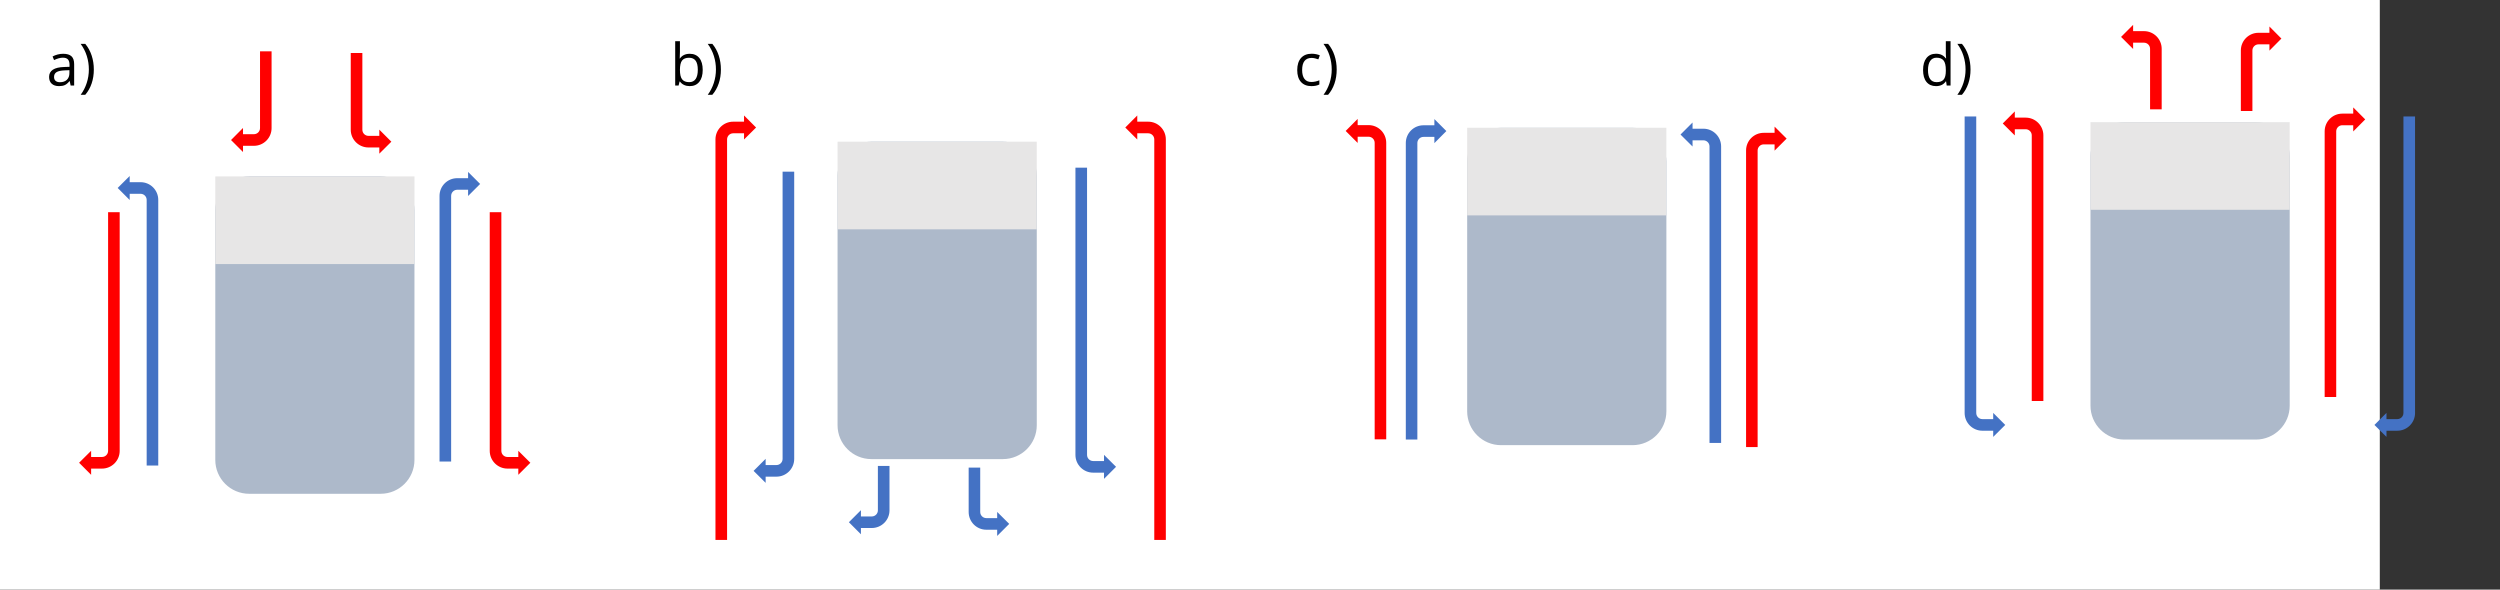 <?xml version="1.0" encoding="utf-8"?>
<!-- Generator: Adobe Illustrator 23.0.1, SVG Export Plug-In . SVG Version: 6.00 Build 0)  -->
<svg xmlns="http://www.w3.org/2000/svg" xmlns:xlink="http://www.w3.org/1999/xlink" version="1.1" x="0px" y="0px" viewBox="0 0 1206.373 284.499" enable-background="new 0 0 1206.373 284.499" xml:space="preserve">
<rect x="0" y="0" width="1206.373" height="284.499" fill="#333333" stroke="none"/>
<g id="tlo">
</g>
<g id="rysunek">
	<rect x="-5" fill="#FFFFFF" width="1153.373" height="284.499"/>
	<g>
		<path fill-rule="evenodd" clip-rule="evenodd" fill="#FF0000" d="M843.065,215.225V72.617c0-4.438,3.584-8.022,8.022-8.022h5.734    v-2.288l4.604,4.576l-4.604,4.604v-2.316h-5.734c-1.902,0-3.446,1.544-3.446,3.446v142.608H843.065z"/>
		<path fill="none" stroke="#FF0000" stroke-miterlimit="10" d="M843.065,215.225V72.617c0-4.438,3.584-8.022,8.022-8.022h5.734    v-2.288l4.604,4.576l-4.604,4.604v-2.316h-5.734c-1.902,0-3.446,1.544-3.446,3.446v142.608H843.065z"/>
		<path fill-rule="evenodd" clip-rule="evenodd" fill="#FF0000" d="M668.423,211.503V68.923c0-4.438-3.584-8.05-8.022-8.05h-5.762    v-2.288l-4.576,4.604l4.576,4.576v-2.288h5.762c1.902,0,3.446,1.544,3.446,3.446v142.58H668.423z"/>
		<path fill="none" stroke="#FF0000" stroke-miterlimit="10" d="M668.423,211.503V68.923c0-4.438-3.584-8.05-8.022-8.05h-5.762    v-2.288l-4.576,4.604l4.576,4.576v-2.288h5.762c1.902,0,3.446,1.544,3.446,3.446v142.58H668.423z"/>
		<path fill-rule="evenodd" clip-rule="evenodd" fill="#4472C4" d="M678.872,211.586V69.006c0-4.438,3.584-8.05,8.022-8.05h5.762    v-2.288l4.576,4.576l-4.576,4.604V65.56h-5.762c-1.902,0-3.446,1.544-3.446,3.446v142.58H678.872z"/>
		<path fill="none" stroke="#4472C4" stroke-miterlimit="10" d="M678.872,211.586V69.006c0-4.438,3.584-8.05,8.022-8.05h5.762    v-2.288l4.576,4.576l-4.576,4.604V65.56h-5.762c-1.902,0-3.446,1.544-3.446,3.446v142.58H678.872z"/>
		<path fill-rule="evenodd" clip-rule="evenodd" fill="#4472C4" d="M830.025,213.24V70.66c0-4.438-3.611-8.05-8.05-8.05h-5.734    v-2.288l-4.604,4.604l4.604,4.576v-2.288h5.734c1.902,0,3.446,1.544,3.446,3.446v142.58H830.025z"/>
		<path fill="none" stroke="#4472C4" stroke-miterlimit="10" d="M830.025,213.24V70.66c0-4.438-3.611-8.05-8.05-8.05h-5.734v-2.288    l-4.604,4.604l4.604,4.576v-2.288h5.734c1.902,0,3.446,1.544,3.446,3.446v142.58H830.025z"/>
		<path fill-rule="evenodd" clip-rule="evenodd" fill="#ADB9CA" d="M708.479,78.02c0-8.767,7.112-15.851,15.851-15.851h63.433    c8.739,0,15.851,7.085,15.851,15.851v120.443c0,8.767-7.112,15.851-15.851,15.851h-63.433c-8.739,0-15.851-7.085-15.851-15.851    V78.02z"/>
		<path fill="none" stroke="#ADB9CA" stroke-miterlimit="10" d="M708.479,78.02c0-8.767,7.112-15.851,15.851-15.851h63.433    c8.739,0,15.851,7.085,15.851,15.851v120.443c0,8.767-7.112,15.851-15.851,15.851h-63.433c-8.739,0-15.851-7.085-15.851-15.851    V78.02z"/>
		<rect x="708.479" y="62.144" fill-rule="evenodd" clip-rule="evenodd" fill="#E7E6E6" width="95.125" height="41.294"/>
		<rect x="708.479" y="62.144" fill="none" stroke="#E7E6E6" stroke-miterlimit="10" width="95.125" height="41.294"/>
	</g>
	<g>
		<path fill-rule="evenodd" clip-rule="evenodd" fill="#FF0000" d="M1122.262,191.075V63.382c0-4.439,3.584-8.05,8.022-8.05h5.762    v-2.288l4.576,4.576l-4.576,4.604v-2.288h-5.762c-1.902,0-3.446,1.544-3.446,3.446v127.694H1122.262z"/>
		<path fill="none" stroke="#FF0000" stroke-miterlimit="10" d="M1122.262,191.075V63.382c0-4.439,3.584-8.05,8.022-8.05h5.762    v-2.288l4.576,4.576l-4.576,4.604v-2.288h-5.762c-1.902,0-3.446,1.544-3.446,3.446v127.694H1122.262z"/>
		<path fill-rule="evenodd" clip-rule="evenodd" fill="#FF0000" d="M985.526,193.005V65.311c0-4.438-3.611-8.05-8.05-8.05h-5.734    v-2.288l-4.604,4.604l4.604,4.576v-2.288h5.734c1.902,0,3.446,1.544,3.446,3.446v127.694H985.526z"/>
		<path fill="none" stroke="#FF0000" stroke-miterlimit="10" d="M985.526,193.005V65.311c0-4.438-3.611-8.05-8.05-8.05h-5.734    v-2.288l-4.604,4.604l4.604,4.576v-2.288h5.734c1.902,0,3.446,1.544,3.446,3.446v127.694H985.526z"/>
		<path fill-rule="evenodd" clip-rule="evenodd" fill="#FF0000" d="M1081.82,53.072V24.346c0-4.438,3.584-8.022,8.022-8.022h5.762    v-2.316l4.576,4.604l-4.576,4.604V20.9h-5.762c-1.902,0-3.446,1.544-3.446,3.446v28.726H1081.82z"/>
		<path fill="none" stroke="#FF0000" stroke-miterlimit="10" d="M1081.82,53.072V24.346c0-4.438,3.584-8.022,8.022-8.022h5.762    v-2.316l4.576,4.604l-4.576,4.604V20.9h-5.762c-1.902,0-3.446,1.544-3.446,3.446v28.726H1081.82z"/>
		<path fill-rule="evenodd" clip-rule="evenodd" fill="#FF0000" d="M1042.619,52.272V23.547c0-4.438-3.611-8.022-8.05-8.022h-5.734    v-2.316l-4.604,4.604l4.604,4.604v-2.316h5.734c1.902,0,3.446,1.544,3.446,3.446v28.725H1042.619z"/>
		<path fill="none" stroke="#FF0000" stroke-miterlimit="10" d="M1042.619,52.272V23.547c0-4.438-3.611-8.022-8.05-8.022h-5.734    v-2.316l-4.604,4.604l4.604,4.604v-2.316h5.734c1.902,0,3.446,1.544,3.446,3.446v28.725H1042.619z"/>
		<path fill-rule="evenodd" clip-rule="evenodd" fill="#4472C4" d="M948.531,56.71v142.58c0,4.438,3.611,8.05,8.05,8.05h5.734v2.288    l4.604-4.576l-4.604-4.604v2.288h-5.734c-1.902,0-3.446-1.544-3.446-3.446V56.71H948.531z"/>
		<path fill="none" stroke="#4472C4" stroke-miterlimit="10" d="M948.531,56.71v142.58c0,4.438,3.611,8.05,8.05,8.05h5.734v2.288    l4.604-4.576l-4.604-4.604v2.288h-5.734c-1.902,0-3.446-1.544-3.446-3.446V56.71H948.531z"/>
		<path fill-rule="evenodd" clip-rule="evenodd" fill="#4472C4" d="M1164.882,56.71v142.58c0,4.438-3.611,8.05-8.05,8.05h-5.734    v2.288l-4.604-4.576l4.604-4.604v2.288h5.734c1.902,0,3.446-1.544,3.446-3.446V56.71H1164.882z"/>
		<path fill="none" stroke="#4472C4" stroke-miterlimit="10" d="M1164.882,56.71v142.58c0,4.438-3.611,8.05-8.05,8.05h-5.734v2.288    l-4.604-4.576l4.604-4.604v2.288h5.734c1.902,0,3.446-1.544,3.446-3.446V56.71H1164.882z"/>
		<path fill-rule="evenodd" clip-rule="evenodd" fill="#ADB9CA" d="M1009.262,75.319c0-8.767,7.112-15.879,15.851-15.879h63.433    c8.739,0,15.851,7.112,15.851,15.879v120.443c0,8.739-7.112,15.851-15.851,15.851h-63.433c-8.739,0-15.851-7.112-15.851-15.851    V75.319z"/>
		<path fill="none" stroke="#ADB9CA" stroke-miterlimit="10" d="M1009.262,75.319c0-8.767,7.112-15.879,15.851-15.879h63.433    c8.739,0,15.851,7.112,15.851,15.879v120.443c0,8.739-7.112,15.851-15.851,15.851h-63.433c-8.739,0-15.851-7.112-15.851-15.851    V75.319z"/>
		<rect x="1009.262" y="59.442" fill-rule="evenodd" clip-rule="evenodd" fill="#E7E6E6" width="95.125" height="41.294"/>
		<rect x="1009.262" y="59.442" fill="none" stroke="#E7E6E6" stroke-miterlimit="10" width="95.125" height="41.294"/>
	</g>
	<path fill-rule="evenodd" clip-rule="evenodd" fill="#4472C4" d="M519.452,81.411v138.114c0,4.438,3.611,8.05,8.05,8.05h5.734   v2.288l4.604-4.604l-4.604-4.576v2.288h-5.734c-1.902,0-3.446-1.544-3.446-3.446V81.411H519.452z"/>
	<path fill="none" stroke="#4472C4" stroke-miterlimit="10" d="M519.452,81.411v138.114c0,4.438,3.611,8.05,8.05,8.05h5.734v2.288   l4.604-4.604l-4.604-4.576v2.288h-5.734c-1.902,0-3.446-1.544-3.446-3.446V81.411H519.452z"/>
	<path fill-rule="evenodd" clip-rule="evenodd" fill="#4472C4" d="M382.743,83.341v138.114c0,4.438-3.611,8.05-8.05,8.05h-5.734   v2.288l-4.604-4.576l4.604-4.604v2.288h5.734c1.902,0,3.446-1.544,3.446-3.446V83.341H382.743z"/>
	<path fill="none" stroke="#4472C4" stroke-miterlimit="10" d="M382.743,83.341v138.114c0,4.438-3.611,8.05-8.05,8.05h-5.734v2.288   l-4.604-4.576l4.604-4.604v2.288h5.734c1.902,0,3.446-1.544,3.446-3.446V83.341H382.743z"/>
	<path fill-rule="evenodd" clip-rule="evenodd" fill="#FF0000" d="M345.747,260.05V67.269c0-4.438,3.611-8.05,8.05-8.05h5.734   v-2.288l4.604,4.604l-4.604,4.576v-2.288h-5.734c-1.902,0-3.446,1.544-3.446,3.446V260.05H345.747z"/>
	<path fill="none" stroke="#FF0000" stroke-miterlimit="10" d="M345.747,260.05V67.269c0-4.438,3.611-8.05,8.05-8.05h5.734v-2.288   l4.604,4.604l-4.604,4.576v-2.288h-5.734c-1.902,0-3.446,1.544-3.446,3.446V260.05H345.747z"/>
	<path fill-rule="evenodd" clip-rule="evenodd" fill="#FF0000" d="M562.071,260.05V67.269c0-4.438-3.584-8.05-8.022-8.05h-5.762   v-2.288l-4.576,4.604l4.576,4.576v-2.288h5.762c1.902,0,3.446,1.544,3.446,3.446V260.05H562.071z"/>
	<path fill="none" stroke="#FF0000" stroke-miterlimit="10" d="M562.071,260.05V67.269c0-4.438-3.584-8.05-8.022-8.05h-5.762v-2.288   l-4.576,4.604l4.576,4.576v-2.288h5.762c1.902,0,3.446,1.544,3.446,3.446V260.05H562.071z"/>
	<path fill-rule="evenodd" clip-rule="evenodd" fill="#ADB9CA" d="M404.66,84.719c0-8.739,7.085-15.851,15.851-15.851h63.406   c8.767,0,15.879,7.112,15.879,15.851V205.19c0,8.739-7.112,15.851-15.879,15.851h-63.406c-8.767,0-15.851-7.112-15.851-15.851   V84.719z"/>
	<path fill="none" stroke="#ADB9CA" stroke-miterlimit="10" d="M404.66,84.719c0-8.739,7.085-15.851,15.851-15.851h63.406   c8.767,0,15.879,7.112,15.879,15.851V205.19c0,8.739-7.112,15.851-15.879,15.851h-63.406c-8.767,0-15.851-7.112-15.851-15.851   V84.719z"/>
	<rect x="404.66" y="68.871" fill-rule="evenodd" clip-rule="evenodd" fill="#E7E6E6" width="95.125" height="41.294"/>
	<rect x="404.66" y="68.871" fill="none" stroke="#E7E6E6" stroke-miterlimit="10" width="95.125" height="41.294"/>
	<path fill-rule="evenodd" clip-rule="evenodd" fill="#4472C4" d="M467.928,226.142v20.924c0,4.439,3.584,8.05,8.022,8.05h5.734   v2.288l4.604-4.604l-4.604-4.576v2.288h-5.734c-1.902,0-3.446-1.544-3.446-3.446v-20.924H467.928z"/>
	<path fill="none" stroke="#4472C4" stroke-miterlimit="10" d="M467.928,226.142v20.924c0,4.439,3.584,8.05,8.022,8.05h5.734v2.288   l4.604-4.604l-4.604-4.576v2.288h-5.734c-1.902,0-3.446-1.544-3.446-3.446v-20.924H467.928z"/>
	<path fill-rule="evenodd" clip-rule="evenodd" fill="#4472C4" d="M428.726,225.342v20.924c0,4.438-3.611,8.022-8.05,8.022h-5.734   v2.316L410.339,252l4.604-4.604v2.316h5.734c1.902,0,3.446-1.544,3.446-3.446v-20.924H428.726z"/>
	<path fill="none" stroke="#4472C4" stroke-miterlimit="10" d="M428.726,225.342v20.924c0,4.438-3.611,8.022-8.05,8.022h-5.734   v2.316L410.339,252l4.604-4.604v2.316h5.734c1.902,0,3.446-1.544,3.446-3.446v-20.924H428.726z"/>
	<path fill-rule="evenodd" clip-rule="evenodd" fill="#ADB9CA" d="M104.389,101.48c0-8.767,7.085-15.851,15.851-15.851h63.406   c8.767,0,15.851,7.085,15.851,15.851v120.443c0,8.766-7.085,15.851-15.851,15.851h-63.406c-8.767,0-15.851-7.085-15.851-15.851   V101.48z"/>
	<path fill="none" stroke="#ADB9CA" stroke-miterlimit="10" d="M104.389,101.48c0-8.767,7.085-15.851,15.851-15.851h63.406   c8.767,0,15.851,7.085,15.851,15.851v120.443c0,8.766-7.085,15.851-15.851,15.851h-63.406c-8.767,0-15.851-7.085-15.851-15.851   V101.48z"/>
	<rect x="104.389" y="85.632" fill-rule="evenodd" clip-rule="evenodd" fill="#E7E6E6" width="95.125" height="41.294"/>
	<rect x="104.389" y="85.632" fill="none" stroke="#E7E6E6" stroke-miterlimit="10" width="95.125" height="41.294"/>
	<path fill-rule="evenodd" clip-rule="evenodd" fill="#4472C4" d="M212.592,222.227V94.533c0-4.466,3.611-8.05,8.05-8.05h5.734   v-2.316l4.604,4.604l-4.604,4.604V91.06h-5.734c-1.902,0-3.446,1.544-3.446,3.474v127.694H212.592z"/>
	<path fill="none" stroke="#4472C4" stroke-miterlimit="10" d="M212.592,222.227V94.533c0-4.466,3.611-8.05,8.05-8.05h5.734v-2.316   l4.604,4.604l-4.604,4.604V91.06h-5.734c-1.902,0-3.446,1.544-3.446,3.474v127.694H212.592z"/>
	<path fill-rule="evenodd" clip-rule="evenodd" fill="#4472C4" d="M75.868,224.157V96.463c0-4.466-3.6-8.05-8.044-8.05h-5.742   v-2.288l-4.596,4.576l4.596,4.604v-2.288h5.742c1.905,0,3.449,1.544,3.449,3.446v127.694H75.868z"/>
	<path fill="none" stroke="#4472C4" stroke-miterlimit="10" d="M75.868,224.157V96.463c0-4.466-3.6-8.05-8.044-8.05h-5.742v-2.288   l-4.596,4.576l4.596,4.604v-2.288h5.742c1.905,0,3.449,1.544,3.449,3.446v127.694H75.868z"/>
	<path fill-rule="evenodd" clip-rule="evenodd" fill="#FF0000" d="M57.254,102.886v114.682c0,4.438-3.6,8.05-8.039,8.05h-5.742   v2.288l-4.596-4.604l4.596-4.576v2.288h5.742c1.902,0,3.446-1.544,3.446-3.446V102.886H57.254z"/>
	<path fill="none" stroke="#FF0000" stroke-miterlimit="10" d="M57.254,102.886v114.682c0,4.438-3.6,8.05-8.039,8.05h-5.742v2.288   l-4.596-4.604l4.596-4.576v2.288h5.742c1.902,0,3.446-1.544,3.446-3.446V102.886H57.254z"/>
	<path fill-rule="evenodd" clip-rule="evenodd" fill="#FF0000" d="M236.824,102.886v114.682c0,4.438,3.611,8.05,8.05,8.05h5.734   v2.288l4.604-4.604l-4.604-4.576v2.288h-5.734c-1.902,0-3.446-1.544-3.446-3.446V102.886H236.824z"/>
	<path fill="none" stroke="#FF0000" stroke-miterlimit="10" d="M236.824,102.886v114.682c0,4.438,3.611,8.05,8.05,8.05h5.734v2.288   l4.604-4.604l-4.604-4.576v2.288h-5.734c-1.902,0-3.446-1.544-3.446-3.446V102.886H236.824z"/>
	<path fill-rule="evenodd" clip-rule="evenodd" fill="#FF0000" d="M169.752,26.083V62.61c0,4.438,3.611,8.05,8.05,8.05h5.734v2.288   l4.604-4.576l-4.604-4.604v2.288h-5.734c-1.902,0-3.446-1.544-3.446-3.446V26.083H169.752z"/>
	<path fill="none" stroke="#FF0000" stroke-miterlimit="10" d="M169.752,26.083V62.61c0,4.438,3.611,8.05,8.05,8.05h5.734v2.288   l4.604-4.576l-4.604-4.604v2.288h-5.734c-1.902,0-3.446-1.544-3.446-3.446V26.083H169.752z"/>
	<path fill-rule="evenodd" clip-rule="evenodd" fill="#FF0000" d="M130.551,25.283v36.527c0,4.438-3.584,8.05-8.022,8.05h-5.762   v2.288l-4.576-4.576l4.576-4.604v2.288h5.762c1.902,0,3.446-1.544,3.446-3.446V25.283H130.551z"/>
	<path fill="none" stroke="#FF0000" stroke-miterlimit="10" d="M130.551,25.283v36.527c0,4.438-3.584,8.05-8.022,8.05h-5.762v2.288   l-4.576-4.576l4.576-4.604v2.288h5.762c1.902,0,3.446-1.544,3.446-3.446V25.283H130.551z"/>
	<g>
		<path d="M34.089,41.283l-0.454-2.146h-0.11c-0.752,0.945-1.502,1.584-2.25,1.919s-1.681,0.502-2.8,0.502    c-1.495,0-2.667-0.385-3.515-1.156c-0.849-0.771-1.273-1.866-1.273-3.288c0-3.045,2.436-4.642,7.306-4.789l2.56-0.083v-0.936    c0-1.184-0.255-2.057-0.764-2.622c-0.509-0.564-1.323-0.846-2.442-0.846c-1.257,0-2.679,0.385-4.266,1.156l-0.702-1.748    c0.743-0.404,1.557-0.72,2.442-0.95c0.885-0.229,1.772-0.344,2.663-0.344c1.798,0,3.13,0.399,3.997,1.197    c0.867,0.798,1.3,2.078,1.3,3.839v10.292H34.089z M28.929,39.673c1.422,0,2.539-0.39,3.351-1.169    c0.812-0.78,1.218-1.872,1.218-3.275v-1.362l-2.284,0.096c-1.816,0.064-3.125,0.347-3.928,0.846    c-0.803,0.5-1.204,1.278-1.204,2.333c0,0.826,0.25,1.454,0.75,1.885S28.03,39.673,28.929,39.673z"/>
		<path d="M45.276,33.564c0,2.413-0.355,4.66-1.066,6.742c-0.711,2.083-1.736,3.894-3.075,5.435h-2.202    c1.275-1.725,2.252-3.639,2.931-5.745c0.679-2.105,1.018-4.258,1.018-6.46c0-2.238-0.333-4.417-0.998-6.536    c-0.665-2.119-1.658-4.063-2.979-5.834h2.229c1.349,1.605,2.375,3.47,3.082,5.593C44.923,28.884,45.276,31.151,45.276,33.564z"/>
	</g>
	<g>
		<path d="M332.832,25.955c1.981,0,3.52,0.676,4.617,2.029c1.096,1.354,1.644,3.268,1.644,5.745c0,2.477-0.553,4.401-1.658,5.772    c-1.105,1.371-2.64,2.057-4.603,2.057c-0.981,0-1.878-0.182-2.69-0.544c-0.812-0.362-1.493-0.919-2.043-1.671h-0.165l-0.481,1.94    h-1.637v-21.41h2.284v5.201c0,1.165-0.037,2.211-0.11,3.137h0.11C329.163,26.707,330.741,25.955,332.832,25.955z M332.502,27.868    c-1.56,0-2.683,0.447-3.371,1.341c-0.688,0.895-1.032,2.401-1.032,4.52c0,2.119,0.353,3.635,1.06,4.548s1.839,1.369,3.399,1.369    c1.403,0,2.449-0.511,3.137-1.534s1.032-2.493,1.032-4.41c0-1.963-0.344-3.426-1.032-4.389    C335.007,28.349,333.942,27.868,332.502,27.868z"/>
		<path d="M347.872,33.564c0,2.413-0.355,4.66-1.066,6.742c-0.711,2.083-1.736,3.894-3.075,5.435h-2.202    c1.275-1.725,2.252-3.639,2.931-5.745c0.679-2.105,1.018-4.258,1.018-6.46c0-2.238-0.333-4.417-0.998-6.536    c-0.665-2.119-1.658-4.063-2.979-5.834h2.229c1.349,1.605,2.375,3.47,3.082,5.593C347.519,28.884,347.872,31.151,347.872,33.564z"/>
	</g>
	<g>
		<path d="M632.842,41.558c-2.184,0-3.873-0.672-5.07-2.016c-1.197-1.344-1.795-3.245-1.795-5.703c0-2.522,0.607-4.472,1.822-5.848    c1.216-1.376,2.947-2.064,5.194-2.064c0.725,0,1.449,0.078,2.175,0.234c0.725,0.156,1.293,0.339,1.705,0.55l-0.701,1.94    c-0.505-0.202-1.055-0.369-1.651-0.502c-0.597-0.133-1.124-0.199-1.582-0.199c-3.063,0-4.596,1.954-4.596,5.861    c0,1.853,0.374,3.275,1.121,4.266s1.855,1.486,3.323,1.486c1.256,0,2.545-0.271,3.866-0.812v2.022    C635.644,41.297,634.374,41.558,632.842,41.558z"/>
		<path d="M645.019,33.564c0,2.413-0.355,4.66-1.066,6.742c-0.711,2.083-1.736,3.894-3.076,5.435h-2.201    c1.275-1.725,2.252-3.639,2.932-5.745c0.678-2.105,1.018-4.258,1.018-6.46c0-2.238-0.332-4.417-0.998-6.536    c-0.664-2.119-1.658-4.063-2.979-5.834h2.229c1.35,1.605,2.376,3.47,3.082,5.593C644.666,28.884,645.019,31.151,645.019,33.564z"/>
	</g>
	<g>
		<path d="M939.08,39.261h-0.124c-1.056,1.532-2.633,2.298-4.733,2.298c-1.973,0-3.506-0.674-4.603-2.023    c-1.097-1.348-1.644-3.266-1.644-5.751s0.55-4.417,1.65-5.793c1.102-1.376,2.633-2.064,4.596-2.064    c2.045,0,3.614,0.743,4.706,2.229h0.179l-0.096-1.087l-0.056-1.059v-6.137h2.284v21.41h-1.857L939.08,39.261z M934.512,39.646    c1.56,0,2.689-0.424,3.392-1.273c0.702-0.848,1.053-2.217,1.053-4.107v-0.481c0-2.137-0.355-3.662-1.066-4.575    c-0.711-0.913-1.847-1.369-3.405-1.369c-1.34,0-2.365,0.521-3.075,1.562c-0.712,1.041-1.066,2.511-1.066,4.41    c0,1.927,0.353,3.38,1.06,4.362C932.108,39.155,933.144,39.646,934.512,39.646z"/>
		<path d="M950.872,33.564c0,2.413-0.355,4.66-1.066,6.742c-0.711,2.083-1.735,3.894-3.075,5.435h-2.201    c1.274-1.725,2.252-3.639,2.931-5.745c0.679-2.105,1.019-4.258,1.019-6.46c0-2.238-0.333-4.417-0.998-6.536    c-0.665-2.119-1.658-4.063-2.979-5.834h2.229c1.349,1.605,2.375,3.47,3.082,5.593C950.519,28.884,950.872,31.151,950.872,33.564z"/>
	</g>
</g>
</svg>
